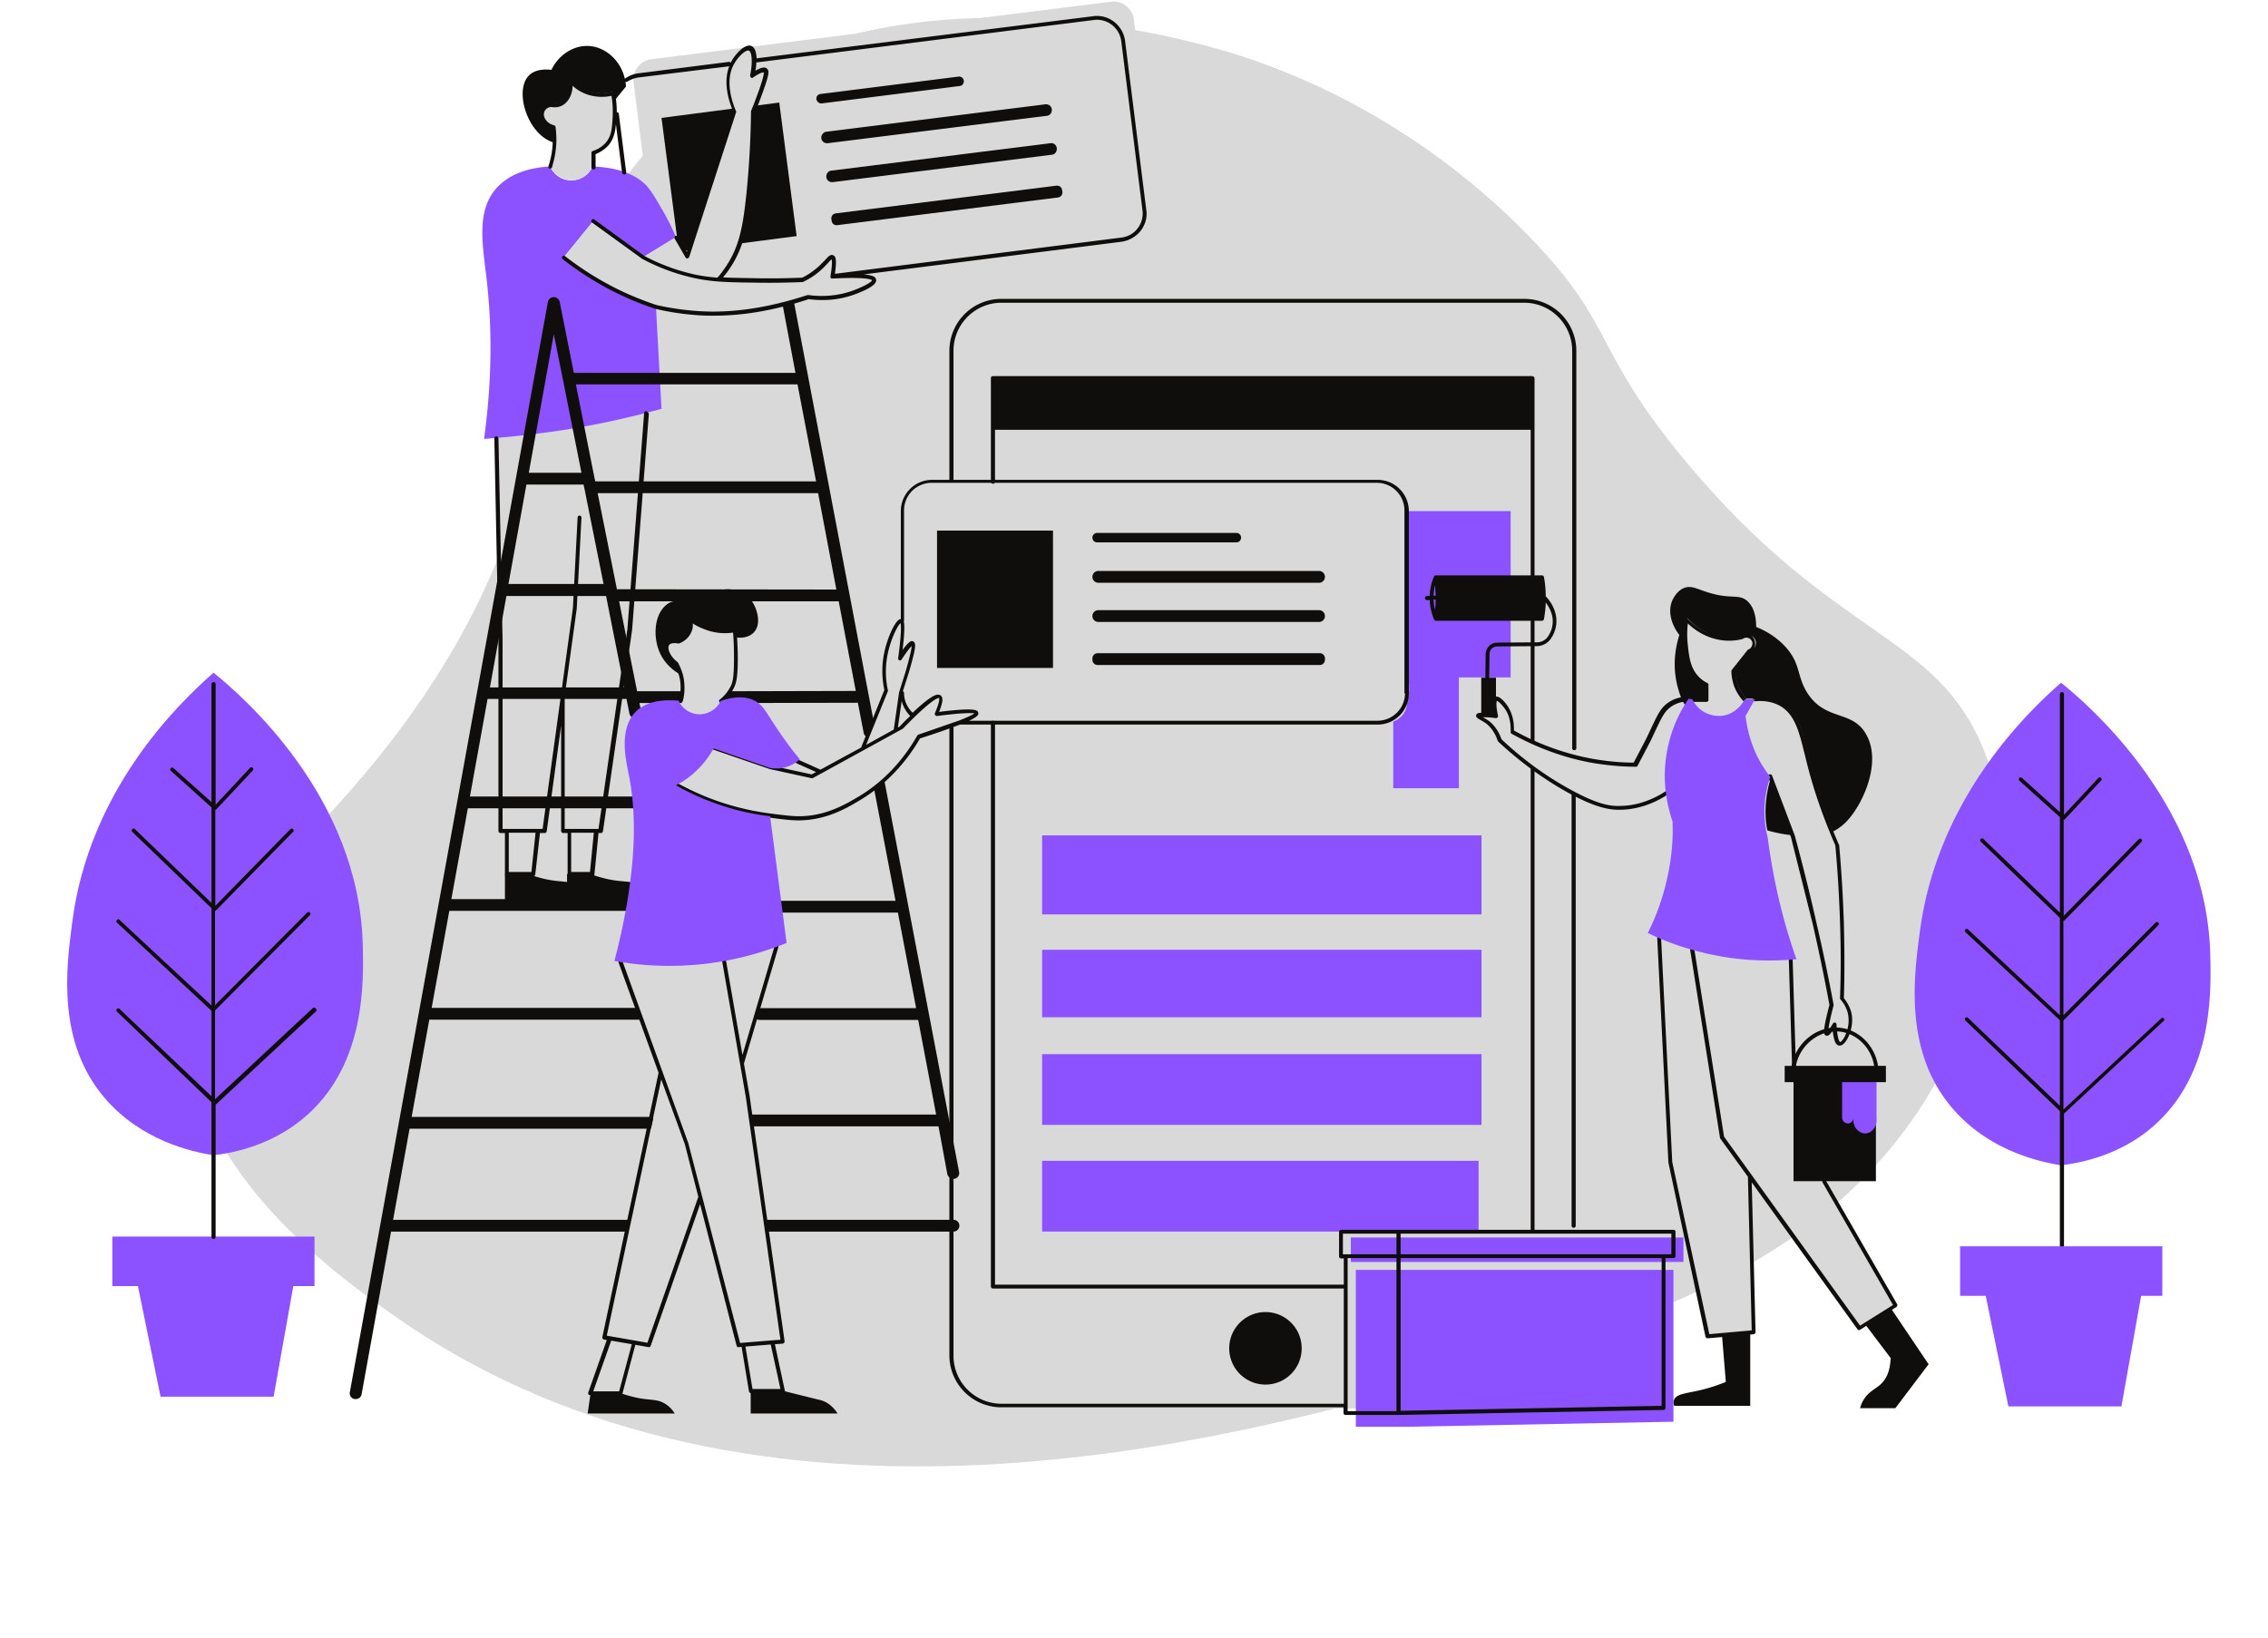 <svg xmlns="http://www.w3.org/2000/svg" width="450" height="325" viewBox="0 0 337.5 243.75" xmlns:v="https://vecta.io/nano"><style><![CDATA[.B{fill:rgb(54.9%,32.159%,100%)}.C{fill:rgb(85.1%,85.1%,85.1%)}.D{fill:rgb(5.879%,5.489%,4.709%)}]]></style><defs><clipPath id="A"><path d="M28 2.426h270.195V218.27H28zm0 0"/></clipPath><clipPath id="B"><path d="M73 .055h162V210H73zm0 0"/></clipPath><clipPath id="C"><path d="M71.754 24.363h257.195v149.188H71.754zm0 0"/></clipPath></defs><g clip-path="url(#A)" class="C"><path d="M56.523 112.453c35.086-43.746 17.258-73.102 45.992-95.699 27.941-21.98 68.063-12.109 74.328-10.613 28.949 6.844 46.645 24.789 51.289 29.66 12.348 12.898 8.844 16.145 22.598 32.73 22.426 27.031 37.582 25.492 44.633 43.484 8.277 21.148-4.512 44.141-7.098 48.746-15.328 27.602-45.023 36.465-74.59 44.801-28.379 8.031-100.387 28.348-154.48-9.344-8.012-5.617-31.27-21.809-30.965-43.004.219-15.574 13.008-21.676 28.293-40.762"/></g><g clip-path="url(#B)" class="C"><path d="M96.121 61.379l-2.496 32.207-4.34 29.926h-5.562v-20.008l-2.715 20.008h-6.523V95.035l-.613-29.969zM234.48 204.07V50.762a5.58 5.58 0 0 0-5.562-5.574h-81.465a5.58 5.58 0 0 0-5.562 5.574V204.07c0 3.074 2.496 5.574 5.563 5.574h81.512c3.063 0 5.516-2.457 5.516-5.574zM169.395 32.992l-68.371 8.555c-1.664.219-3.195-.965-3.414-2.676l-3.328-26.637c-.219-1.668.961-3.203 2.672-3.422L165.324.258c1.664-.219 3.195.965 3.414 2.676l3.328 26.633c.219 1.668-1.008 3.203-2.672 3.426"/></g><path d="M20.523 191.434l3.371 16.457h16.82l2.934-16.457zm-3.812-7.371h30.09v7.371h-30.09zm15.066-83.937c4.164 3.379 21.727 18.383 22.207 40.629.133 5.66.352 17.332-8.102 25.055-4.949 4.52-10.82 5.75-14.105 6.145-3.371-.527-10.773-2.238-16.117-8.426-7.227-8.379-5.824-19.395-4.906-26.281 2.496-19.437 15.418-32.207 21.023-37.121" class="B"/><g clip-path="url(#C)" class="B"><path d="M306.707 101.617c4.16 3.379 21.723 18.383 22.207 40.629.129 5.66.348 17.332-8.105 25.055-4.949 4.52-10.816 5.75-14.102 6.145-3.371-.527-10.773-2.238-16.117-8.426-7.227-8.379-5.828-19.395-4.906-26.281 2.539-19.484 15.461-32.25 21.023-37.121zm-97.453-8.559c-.09 2.852.043 5.133.219 6.758.219 2.063.48 3.641-.437 5.266a5.46 5.46 0 0 1-1.707 1.844v10.398h9.766v-16.5h7.707V76.078h-15.418zM84.949 26.848c1.402.043 2.672-.789 3.242-2.062 5.477.176 7.621 2.324 8.277 3.16.66.789 1.316 1.973 2.016 3.156 1.008 1.711 1.707 3.25 2.148 4.258l-4.906 2.895-7.402-5.395-4.426 5.438c1.711 1.316 3.813 2.813 6.352 4.172 2.715 1.445 5.211 2.453 7.359 3.156l.832 15.227c-4.469 1.227-9.461 2.371-14.937 3.203-4.07.613-7.883 1.008-11.473 1.273 1.355-9.785 1.051-17.641.438-23.301-.613-5.395-1.664-10.441 1.313-13.91 2.148-2.5 5.52-3.203 8.059-3.332.57 1.227 1.754 2.063 3.109 2.063"/></g><path d="M115.961 15.266l-17.52 2.281 2.582 19.875 17.523-2.281zm8.496 72.484l-2.715-14.348H88.938l2.848 14.219v.086zm-31.578 14.523l-2.672-13.469v-.09H75.359l-2.453 13.605h19.973zM78.688 70.375h7.84L83.77 56.512l-1.359-6.758zm-3.023 16.543h14.148l-2.848-14.219-.129-.57h-8.5zm10.031-29.707l2.758 13.867.133.57h32.852l-2.762-14.437zm41.961 47.391l-19.754.043a.88.88 0 0 1-.875-.879.88.88 0 0 1 .875-.875l19.445-.047-2.539-13.336H92.133l2.672 13.383h6.57c.484 0 .875.395.875.875s-.391.879-.875.879h-6.219l.262 1.227c.09.484-.219.922-.699 1.055-.48.09-.922-.219-1.051-.703l-.437-2.191H72.555l-2.625 14.523h24.613a.88.88 0 0 1 .875.875.88.88 0 0 1-.875.879H69.621l-2.453 13.516h26.148a.88.88 0 0 1 .875.875.88.88 0 0 1-.875.879H66.863l-2.629 14.438h30.965c.484 0 .875.395.875.875s-.391.879-.875.879H63.883l-2.629 14.48h35.48a.88.88 0 0 1 .875.875.88.88 0 0 1-.875.879H60.949l-2.453 13.559h34.996a.88.88 0 0 1 .875.879.88.88 0 0 1-.875.875H58.191l-4.383 24.223c-.086.438-.437.703-.875.703h-.176c-.48-.09-.789-.527-.699-1.012l7.313-40.234 8.672-47.695 13.492-74.375c.086-.395.438-.703.875-.703s.789.309.875.703L85.391 55.5h32.98l-1.93-10.223c-.086-.484.219-.922.703-1.008s.918.219 1.008.699l12.129 63.844a.85.85 0 0 1-.699 1.008h-.176a.93.93 0 0 1-.875-.699zm14.234 76.961h-27.855a.88.88 0 0 0-.879.879.88.88 0 0 0 .879.875h27.855a.88.88 0 0 0 .875-.875.88.88 0 0 0-.875-.879zm-2.234-13.91h-27.855c-.484 0-.875-.395-.875-.875s.391-.879.875-.879h27.504l-2.672-14.086h-23.605a.88.88 0 0 1-.879-.875.88.88 0 0 1 .879-.879h23.301l-2.715-14.219h-17.215a.88.88 0 0 1-.875-.875.88.88 0 0 1 .875-.879h16.863l-3.285-17.156c-.086-.48.219-.922.699-1.008a.85.85 0 0 1 1.008.703l11.039 57.828a.86.86 0 0 1-.703 1.012h-.172c-.395 0-.789-.309-.879-.703l-1.312-7.109" class="D"/><path d="M251.477 103.941c-.789.043-1.883.176-2.891.832-1.402.922-1.707 2.238-3.285 5.398l-1.883 3.598c-1.883 0-4.031-.176-6.352-.57-5.082-.922-9.156-2.719-11.957-4.344.043-1.098-.09-2.59-1.051-3.859-.09-.133-.965-1.23-1.359-1.055-.48.219-.129 1.887 0 2.547-2.059-.223-2.582-.133-2.629 0-.043.172.746.395 1.535 1.051.918.746 1.402 1.754 1.664 2.59 3.809 3.598 7.402 5.922 9.984 7.371 4.25 2.414 6.223 2.676 7.535 2.676 3.328.09 5.957-1.316 7.313-2.238m11.609-11.363c.129 1.316.48 3.203 1.402 5.223.699 1.621 1.531 2.895 2.277 3.816l3.371 8.906c1.141 4.168 2.191 8.469 3.242 12.988a310.42 310.42 0 0 1 2.539 12.156c-.746 2.762-.965 4.168-.699 4.297.176.047.523-.395 1.137-1.402.133 2.238.484 2.852.789 2.895.613.09 1.707-1.84 1.621-3.816-.086-1.449-.832-2.543-1.27-3.027.086-3.555.129-7.371 0-11.32-.133-4.035-.352-7.898-.703-11.539-2.187-5.047-3.457-9.215-4.203-12.156-1.008-3.992-1.531-7.328-4.203-8.863-1.359-.789-2.848-.789-3.812-.703-.57.879-1.008 1.715-1.488 2.547zm-153.516 4.781c-.441.746-1.008 1.668-1.84 2.59-1.359 1.449-2.762 2.371-3.77 2.895 2.016 1.141 4.602 2.371 7.754 3.293 2.32.703 4.469 1.098 6.309 1.316 1.617.176 2.891.395 4.16.395 3.984 0 7.008-1.801 8.848-2.852 4.949-2.898 7.707-6.977 9.066-9.305 5.867-1.887 8.758-3.07 8.629-3.551-.09-.395-2.105-.309-6 .176.656-1.492.832-2.328.523-2.547-.523-.395-2.453 1.141-5.781 4.609l-13.27 7.281-6.223-1.359-8.406-2.941zm-.703-17.727c-1.355-.395-2.32-1.008-2.891-1.492.043.176.309 1.055-.086 1.934-.484 1.051-1.492 1.359-1.621 1.402-.176-.043-1.184-.176-1.578.309-.437.57-.086 1.887 1.27 2.938a7.26 7.26 0 0 1 .879 2.809c.129 1.184-.047 2.152-.219 2.723.613 1.359 1.969 2.148 3.371 2.016 1.137-.129 2.145-.922 2.629-2.016.48-.395 1.227-1.098 1.75-2.152.309-.613.527-1.445.484-4.914 0-.879-.047-2.02-.176-3.422-.789.176-2.191.309-3.812-.133zm145.504-1.578c-.266 1.668-.223 2.984-.09 3.906.176 1.664.352 3.551 1.797 4.957.48.438.961.746 1.27.879v2.234h-2.102c.699 1.449 2.059 2.414 3.633 2.504 1.754.086 3.375-.879 4.164-2.504-.352-.395-.832-1.051-1.227-1.973-.352-.922-.395-1.711-.437-2.195l2.363-2.98c.656-.266.965-1.098.613-1.668-.309-.617-1.141-.836-1.754-.441-.742.176-2.406.484-4.422-.176-2.102-.656-3.328-1.973-3.809-2.543zM95.727 38.254c1.531.836 3.59 1.844 6.219 2.457 1.883.484 3.59.66 5.035.75.352-.398.879-1.012 1.402-1.801 2.016-2.984 2.586-6.012 3.109-11.191.352-3.332.613-7.414.656-12.02.266-.66.66-1.668 1.098-2.898.875-2.5.918-3.027.699-3.203-.176-.133-.613-.219-1.926.703.438-2.148.305-3.73-.352-3.992-.699-.262-1.883.965-2.453 1.887-1.707 2.809-.262 6.449.176 7.457l-7.141 21.633-1.617-2.809-4.906 3.027zm-7.402-5.395l-4.426 5.438c1.711 1.316 3.813 2.813 6.352 4.172 2.715 1.445 5.211 2.453 7.359 3.156 1.926.438 4.16.789 6.613.965 6.352.352 12.09-1.141 15.988-2.414 1.488.223 3.898.309 6.613-.613 1.051-.348 3.285-1.316 3.152-1.883-.086-.398-1.184-.793-6.219-.527.395-2.195.219-2.766 0-2.855-.309-.129-.789.66-1.797 1.582a11.67 11.67 0 0 1-2.629 1.801c-1.621.086-3.984.129-6.832.086-4.246-.043-6.437-.086-9.066-.613-1.883-.395-4.598-1.141-7.797-2.855zm-.922-19.176c-1.398-.484-2.277-1.316-2.672-1.754.176 1.621-.48 3.027-1.574 3.465-.219.086-.703.219-1.316.133-.086.043-.961.395-1.137 1.141-.219.832.438 1.93 1.664 2.238.133.832.176 1.887.043 3.113a15.51 15.51 0 0 1-.57 2.723c.789 1.488 2.367 2.324 3.855 2.02 1.664-.309 2.41-1.848 2.496-2.02v-2.195c.57-.176 1.445-.57 2.148-1.449.832-1.051.918-2.234.961-3.859.043-.836.043-2.02-.219-3.469-.57.176-2.016.484-3.68-.086zm121.984 90.828V74.805a3.05 3.05 0 0 0-3.066-3.07h-68.941a3.05 3.05 0 0 0-3.066 3.07v29.707a3.05 3.05 0 0 0 3.066 3.07h68.895c1.711 0 3.113-1.359 3.113-3.07zm-87.336 10.27l-3.637-1.668-2.848 1.27 5.211 1.273zm11.344-6.059l.918-5.395 1.535-5.926.086-1.492-.48.09-1.316 1.711.395-4.652-.699-.656-1.359 2.543-.832 3.16.176 4.605-1.926 4.785-1.535 3.773zm-41.043 34.27l6.223 17.422-8.676 38.656 6.617 1.141 7.664-21.984 5.648 21.984 6.613-.57-6.043-41.336 5.125-17.375zm1.664 56.777l-3.281-.57-2.895 8.164h4.512l1.973-7.547m16.25.352l1.137 6.887h4.777l-1.535-7.238zm136.348-60.555l1.664 33.391 5.563 25.934 6.832-.613-.57-23.258 16.25 22.645 5.387-3.379-10.641-18.473-4.469-17.332-.48-15.711zM84.688 123.598v6.453h3.375l.613-6.453zm-4.641 0l-.703 6.453h-3.898v-6.453h4.602" class="C"/><path d="M87.797 129.785h-2.801v-5.836h3.371zm-8.715 0h-3.371v-5.836h3.984zm17.082-68.582c-.176 0-.309.09-.309.266l-2.496 32.207-4.293 29.703h-5.035v-19.746l1.797-13.074.699-13.516c0-.176-.133-.305-.262-.305-.176 0-.309.129-.309.262l-.699 13.473-4.512 32.906h-5.957V95.211l-.613-29.969c0-.176-.133-.266-.305-.309-.176 0-.309.133-.309.309l.613 29.969v28.477c0 .176.133.305.309.305h.656v6.145c0 .176.129.309.305.309h3.898c.133 0 .262-.133.309-.266l.699-6.187h.703c.129 0 .262-.086.305-.262l2.145-15.754v15.711c0 .176.133.305.309.305h.656v6.145c0 .176.133.309.309.309h3.371c.133 0 .262-.133.305-.266l.613-6.187h.352c.133 0 .262-.086.309-.262l4.336-29.969 2.496-32.207c-.133-.176-.266-.352-.395-.352" class="D"/><path d="M220.027 172.785h-64.953v10.531h64.953zm-9.855 16.234h-8.41v23.344h7.844l39.418-.746V189.02zm-9.152-4.824h49.492v3.641H201.02v-3.641" class="B"/><g class="D"><path d="M170.008 31.281L166.856 6.14c-.262-2.02-2.102-3.426-4.074-3.164l-50.238 6.32a6.31 6.31 0 0 1-.129 1.23c.832-.484 1.402-.617 1.707-.309.395.309.352.789-.613 3.512l-1.051 2.852a135.77 135.77 0 0 1-.656 11.977c-.527 5.266-1.141 8.297-3.156 11.32-.305.484-.656.926-1.051 1.406 1.359.086 2.891.086 5.039.133a113.29 113.29 0 0 0 6.746-.09c.918-.437 1.75-1.055 2.496-1.711l.918-.922c.48-.523.789-.875 1.184-.703.395.133.57.703.262 2.766l42.66-5.398c.965-.129 1.84-.613 2.41-1.402.57-.746.832-1.711.699-2.676zm-.262 3.07c-.699.879-1.707 1.449-2.805 1.625l-38.41 4.867c1.531.133 1.797.441 1.84.793.176.875-2.016 1.754-3.328 2.238-2.102.742-4.379.961-6.703.656-5.078 1.668-9.68 2.457-14.102 2.457-.656 0-1.316 0-1.973-.043-2.234-.133-4.465-.441-6.699-.969-2.586-.832-5.082-1.926-7.445-3.199-2.234-1.23-4.383-2.633-6.398-4.215-.129-.086-.129-.262-.043-.391s.266-.133.395-.047c1.973 1.535 4.117 2.941 6.309 4.125 2.32 1.273 4.816 2.324 7.313 3.156a40.38 40.38 0 0 0 6.57.922c4.906.266 10.117-.523 15.898-2.41h.133c2.277.305 4.469.086 6.48-.613 1.711-.617 2.938-1.316 2.98-1.582-.043-.086-.613-.527-5.914-.262-.086 0-.176-.043-.219-.09s-.043-.086-.043-.176v-.086c.305-1.801.219-2.324.176-2.5-.133.086-.352.305-.527.527-.262.262-.57.613-.961.965-.789.742-1.711 1.359-2.719 1.84-.043 0-.086.047-.129.047-2.277.086-4.555.133-6.879.086-4.117-.043-6.395-.086-9.109-.656a30.18 30.18 0 0 1-7.883-2.898l-7.445-5.395c-.133-.09-.176-.266-.043-.398.086-.129.262-.172.391-.043l7.402 5.398a29.35 29.35 0 0 0 7.668 2.809 25.92 25.92 0 0 0 3.238.438c.484-.523.879-1.098 1.27-1.668 1.973-2.937 2.543-5.922 3.066-11.055a137.23 137.23 0 0 0 .66-11.98v-.086c.391-.922.742-1.887 1.094-2.852.262-.703.918-2.633.789-2.898 0 0-.309-.133-1.578.746-.086.09-.219.09-.305 0a.41.41 0 0 1-.133-.309c.438-2.148.219-3.508-.176-3.684s-1.445.699-2.102 1.797c-1.578 2.504-.395 5.883.176 7.199a.2.2 0 0 1 0 .219l-6.965 21.5c-.043.086-.133.176-.262.219-.133 0-.219-.043-.266-.133l-1.621-2.805a.29.29 0 0 1 .09-.398c.133-.089.305-.043.395.09l1.313 2.238 6.879-20.93c-.57-1.316-1.535-4.168-.57-6.672l-13.536 1.67a4.37 4.37 0 0 0-1.621.613c-.043.043-.086.043-.176.043s-.172-.043-.219-.129c-.086-.133-.043-.309.09-.395.57-.395 1.227-.66 1.883-.746l13.535-1.711c.129 0 .219.043.262.129.086-.176.176-.305.262-.48.613-.965 1.883-2.371 2.805-2.02.48.176.742.836.789 1.844l50.105-6.273c2.32-.309 4.422 1.359 4.73 3.684l3.152 25.145c.176 1.098-.133 2.191-.832 3.113zM80.965 16.758c-.176.699.395 1.621 1.488 1.887.133.043.176.129.219.262.133 1.055.176 2.152.047 3.203-.09.965-.309 1.887-.57 2.766-.043.133-.176.219-.262.219h-.09c-.176-.043-.219-.219-.176-.352.266-.879.484-1.754.57-2.676.086-.965.086-1.93-.043-2.852-1.27-.441-1.93-1.668-1.707-2.543s1.137-1.277 1.355-1.363c.043 0 .09-.043.176 0a2.13 2.13 0 0 0 1.184-.086c.961-.398 1.531-1.715 1.402-3.16 0-.133.043-.266.172-.309s.266-.043.352.09c.48.527 1.313 1.227 2.539 1.664 1.535.531 2.848.309 3.551.133.086 0 .172 0 .219.047.086.043.129.129.129.172a15.64 15.64 0 0 1 .266 2.852c.172 0 .305.09.305.266l1.094 8.688c0 .176-.086.309-.262.309h-.043c-.133 0-.262-.09-.309-.266l-.918-7.238c-.086 1.141-.309 2.105-.965 2.984-.523.656-1.227 1.141-2.059 1.488v1.977c0 .176-.129.309-.305.309s-.309-.133-.309-.309v-2.195c0-.129.09-.219.219-.262.832-.266 1.535-.746 2.016-1.359.789-1.012.832-2.152.922-3.73.043-1.008 0-2.062-.176-3.113a6.73 6.73 0 0 1-3.547-.18 5.95 5.95 0 0 1-2.234-1.316c-.047 1.406-.703 2.594-1.754 3.031a2.51 2.51 0 0 1-1.402.129c-.395 0-.961.266-1.094.836m192.937 136.805c2.496.352 4.555 2.414 4.992 5.09h-11.652c.613-3.203 3.594-5.484 6.66-5.09zm6.742 5.09h-1.18v-.043c-.484-2.941-2.762-5.266-5.52-5.617-3.371-.437-6.656 2.063-7.316 5.617v.043h-1.051v2.414h1.316v14.742h12.262V161.07h1.488v-2.414"/><path d="M213.633 89.285v.395a7.4 7.4 0 0 1-.086 1.012v.086c-.133-.48-.176-1.008-.219-1.535h.305zm-.305-.699c.043-.484.086-1.012.219-1.492v.086l.086 1.23v.262h-.305zm16.688.172a15.77 15.77 0 0 0-.266-2.895c-.043-.133-.129-.219-.305-.219h-15.898c-.047 0-.047.043-.09.086l-.043.047c-.395.875-.613 1.84-.656 2.809v.129h-.395c-.176 0-.309.133-.309.309s.133.305.309.305h.395a8.4 8.4 0 0 0 .656 2.898s0 .043.043.043l.09.09c.043.043.086.043.129.043h15.77a.33.33 0 0 0 .305-.219c.133-.836.266-1.668.266-2.504.523.703 1.313 2.02.961 3.598-.086.484-.305.969-.613 1.449-.348.527-.961.879-1.664.879l-5.867.043c-.965 0-1.711.746-1.754 1.711l-.043 3.512h-.613v5.66h2.191v-5.66h-1.008l.043-3.512c0-.656.527-1.141 1.141-1.141l5.867-.043a2.6 2.6 0 0 0 2.145-1.141 4.83 4.83 0 0 0 .703-1.625c.523-2.457-1.094-4.254-1.488-4.652m18.697 94.867h-40.293v3.07h40.293zm-1.445 3.641h-38.848v22.73l38.848-.746zm-39.461-3.641h-7.973v3.07h7.973zm0 3.641h-7.27v22.773h7.27zm41.52-3.949v3.641c0 .176-.129.309-.305.309h-1.184v22.289c0 .176-.129.309-.305.309l-39.422.746h-7.883c-.176 0-.305-.133-.305-.309v-.832h-50.941a7.73 7.73 0 0 1-7.707-7.723v-93.371a.3.3 0 0 1 .305-.309c.176 0 .309.133.309.309v93.414c0 3.949 3.195 7.152 7.141 7.152h50.938v-17.156h-52.211c-.176 0-.305-.133-.305-.309v-83.895c0-.176.129-.305.305-.305s.309.129.309.305v83.633h51.902v-3.906h-.395c-.176 0-.309-.129-.309-.305v-3.645c0-.176.133-.305.309-.305h28.207v-68.891c.129.133.305.176.523.176h.047v68.715h20.715a.28.28 0 0 1 .262.262zM141.277 52.211v19.215a.3.3 0 0 0 .305.309c.176 0 .309-.133.309-.309V52.211c0-3.949 3.195-7.152 7.141-7.152h77.785a7.15 7.15 0 0 1 7.141 7.152v59.145c0 .176.129.309.305.309s.309-.133.309-.309V52.211a7.73 7.73 0 0 0-7.711-7.723h-77.875a7.73 7.73 0 0 0-7.707 7.723zm93.203 66.121v64.105c0 .176-.129.309-.305.309s-.309-.133-.309-.309v-64.105c0-.176.133-.305.309-.305s.305.129.305.305"/><path d="M197.164 91.699a.88.88 0 0 1-.875.879h-32.852a.88.88 0 0 1-.875-.879.88.88 0 0 1 .875-.879h32.852a.88.88 0 0 1 .875.879zm-3.461 108.992c0 2.984-2.406 5.398-5.387 5.398a5.39 5.39 0 1 1 0-10.793c2.98 0 5.387 2.414 5.387 5.395zm3.461-102.719v.266a.77.77 0 0 1-.742.746h-33.113a.77.77 0 0 1-.746-.746v-.266a.77.77 0 0 1 .746-.746h33.113a.77.77 0 0 1 .742.746zm0-12.109a.88.88 0 0 1-.875.879h-32.852a.88.88 0 0 1-.875-.879c0-.48.395-.879.875-.879h32.852c.48 0 .875.398.875.879zm59.086 112.898l4.203-.395v10.883h-11.297c-.09-.219-.176-.57-.047-.879.352-.965 2.016-.965 4.25-1.535.875-.219 2.059-.57 3.461-1.141l-.57-6.934zm30.746 4.301l-4.949 6.539h-5.254c.086-.309.219-.746.523-1.23.789-1.316 1.84-1.625 2.586-2.367.656-.617 1.355-1.668 1.445-3.863l-3.812-5.047 3.813-2.414 5.648 8.383zM139.438 78.977h17.258v20.445h-17.258zm88.914-22.645v54.234c-.133-.176-.309-.305-.57-.305V63.969h-79.715v7.723c0 .176-.133.309-.309.309s-.305-.133-.305-.309V56.289c0-.176.129-.305.305-.305h80.285c.176.043.309.172.309.348zm47.609 64.457c-.57.836-1.535 2.152-3.199 2.984-1.707-4.168-2.758-7.68-3.414-10.223-1.008-3.992-1.535-7.328-4.207-8.863-1.402-.789-2.848-.789-3.809-.703h-1.492c-.348-.395-.832-1.051-1.227-1.973-.348-.922-.391-1.711-.437-2.195l2.367-2.984c.656-.262.965-1.098.613-1.668-.309-.613-1.141-.832-1.754-.437-.742.176-2.406.484-4.422-.176-2.102-.656-3.375-1.973-3.855-2.543-.262 1.668-.219 2.98-.086 3.902.176 1.668.348 3.555 1.793 4.961.484.438.965.746 1.273.875v2.238H252c-.172 0-.395-.043-.566-.043-.219.309-.437.656-.66 1.055l-.391-.66-.133-.262c-.352-.922-.746-2.105-.922-3.469-.348-2.633.176-4.781.57-6.098-1.312-1.711-1.75-3.73-.961-5.309.129-.219.656-1.316 1.75-1.711 1.051-.352 1.84.176 3.371.656 3.504 1.141 4.645.176 5.957 1.316.57.527 1.316 1.535 1.316 3.863 1.227.48 2.977 1.402 4.465 3.07 2.191 2.5 1.578 4.258 3.156 6.758 2.715 4.211 6.656 2.5 8.715 6.098 2.191 3.773.043 8.996-1.707 11.539zM163.266 80.73c-.395 0-.703-.309-.703-.703s.309-.703.703-.703h20.715c.395 0 .703.309.703.703s-.309.703-.703.703zM121.48 14.781c-.043-.395.219-.746.613-.789l20.539-2.59c.395-.043.746.219.789.613s-.219.746-.613.789l-20.539 2.59c-.352.043-.703-.262-.789-.613zm1.488 4.828l32.586-4.082c.484-.047.922.262.965.746s-.262.922-.746.965l-32.586 4.078c-.48.047-.918-.262-.965-.742s.309-.922.746-.965zm1.664 190.781h-12.922v-3.379h4.777l5.121 1.273c.395.086 1.098.219 1.84.789a5.08 5.08 0 0 1 1.184 1.316zm32.629-188.324c.047.48-.262.922-.742.965l-32.586 4.078c-.484.047-.922-.262-.965-.746s.262-.918.746-.965l32.586-4.078c.48-.09.918.262.961.746zm-.043 5.57c.395-.043.789.223.832.66l.047.262c.043.395-.223.789-.66.836l-32.848 4.121c-.395.047-.789-.219-.832-.656l-.043-.266a.74.74 0 0 1 .656-.832zM100.41 210.391H87.449l.438-3.027h4.465a18.92 18.92 0 0 0 2.98.789c1.707.266 2.582.133 3.633.789.746.441 1.184 1.055 1.445 1.449zm11.695-116.187c-.961.922-2.406.699-2.629.656 0-.352-.043-.703-.086-1.051-.746.129-2.145.262-3.809-.223-1.359-.395-2.324-1.008-2.891-1.492.043.176.305 1.012-.09 1.934-.48 1.051-1.488 1.359-1.621 1.402-.176-.043-1.18-.176-1.574.309-.441.57-.09 1.887 1.27 2.938a6.71 6.71 0 0 1 .699 1.801c-.57-.309-2.41-1.359-3.285-3.555-.918-2.281-.699-5.398 1.008-6.844 1.488-1.273 2.715-.043 6.613-1.582 1.184-.48 1.711-.832 2.715-.789.133 0 2.586.133 3.723 2.195.613 1.141 1.141 3.16-.043 4.301zM79.781 19.391c-2.012-2.371-2.844-6.629-.918-8.297.305-.262 1.184-.918 3.195-.699 1.051-2.195 3.199-3.598 5.391-3.555 2.449.043 4.773 1.973 5.473 4.652.133.438.219.918.219 1.402l-1.797 2.195a20.72 20.72 0 0 0-.172-1.406c-.57.176-2.016.441-3.68-.129-1.402-.484-2.277-1.316-2.672-1.758.176 1.625-.484 3.027-1.578 3.469-.219.086-.699.219-1.312.129-.09.047-.965.398-1.141 1.145-.219.832.438 1.93 1.664 2.234.09.66.176 1.492.09 2.457-.703-.129-1.84-.699-2.762-1.84zm15.418 112.504c-.742-.66-1.664-.617-2.801-.746-1.098-.09-2.629-.352-4.559-1.055h-3.457v1.184l-1.273-.129c-1.094-.09-2.625-.352-4.508-1.055h-3.461v3.992h20.98c-.047-.656-.219-1.578-.922-2.191zm168.41-16.367l3.328 8.82a21.1 21.1 0 0 1-3.941-.746c-.219-1.098-.352-2.457-.219-4.082s.48-2.984.832-3.992"/><path d="M209.078 103.195a4.1 4.1 0 0 1-4.074 4.082h-60.793c1.488-.703 1.402-.965 1.359-1.187-.09-.348-.176-.832-5.828-.129.57-1.406.66-2.152.219-2.457s-1.27-.133-4.16 2.586c-.789-.789-1.27-1.797-1.27-2.937 0-.133-.086-.219-.176-.266l.922-2.895c.961-3.379 1.137-4.258.613-4.52-.266-.133-.57-.086-1.578 1.273.309-2.59.309-3.73.176-4.258.043-.043.043-.086.043-.176V75.945a4.1 4.1 0 0 1 4.074-4.078h66.313a4.1 4.1 0 0 1 4.074 4.078v27.25zm-75.203 4.957l-.262.133.566-3.949c.219.836.66 1.625 1.273 2.238-.484.438-1.008.965-1.578 1.578zm-4.992 2.723l3.238-7.988c0-.043.047-.129 0-.176a12.98 12.98 0 0 1 0-5.484c.484-2.191 1.445-4.125 1.887-4.473.086.262.172 1.316-.352 5.219 0 .133.043.266.176.309s.262 0 .348-.133c.832-1.27 1.273-1.797 1.492-1.973-.047.656-.527 2.457-.879 3.684l-1.004 3.203-.789 5.531zm76.121-39.449h-66.312c-2.582 0-4.641 2.109-4.641 4.652v16.059c-.09 0-.176.047-.262.09-.703.438-1.754 2.766-2.191 4.871-.395 1.797-.395 3.684 0 5.613l-3.461 8.559-6.043 3.289-3.328-1.492c-.133-.043-.309 0-.395.133s0 .309.129.395l2.938 1.316-.66.352-6.086-1.316-8.367-2.895c-.176-.047-.305.043-.352.176s.047.305.176.352l8.41 2.895 6.219 1.359c.09 0 .133 0 .219-.043l13.273-7.285c.043 0 .043-.043.086-.043 4.469-4.605 5.301-4.605 5.387-4.562 0 0 .219.305-.613 2.238-.043.086-.043.219.047.305.043.09.176.133.262.133 3.941-.527 5.211-.437 5.563-.395-.219.176-.789.48-2.234 1.051l-6.086 2.109c-.09.043-.133.086-.176.129-1.535 2.723-4.336 6.539-8.937 9.215-1.793 1.055-4.773 2.809-8.672 2.809-1.008 0-1.969-.133-3.152-.262-.309-.047-.656-.09-1.008-.133a38.74 38.74 0 0 1-6.262-1.316c-2.672-.789-5.258-1.887-7.711-3.246-.129-.09-.305-.043-.395.133-.086.129-.043.305.133.395 2.496 1.402 5.125 2.5 7.797 3.332 2.059.617 4.203 1.055 6.352 1.316l.961.133c1.141.133 2.148.262 3.156.262h.043c4.074 0 7.137-1.797 8.977-2.895 4.645-2.719 7.535-6.539 9.113-9.301a117.82 117.82 0 0 0 5.957-2.062h62.148a4.65 4.65 0 0 0 4.645-4.652V76.078c0-2.543-2.059-4.652-4.645-4.652zM99.055 95.648c.438-.57 1.355-.484 1.797-.437.305-.09 1.008-.441 1.398-1.23.352-.746.176-1.449.09-1.754-.043-.133 0-.266.086-.352s.266-.086.352 0a7.67 7.67 0 0 0 2.805 1.402c1.18.352 2.449.398 3.676.223.09 0 .176 0 .223.043s.086.133.129.219c.09 1.141.133 2.324.176 3.465.043 3.512-.219 4.391-.527 5.047-.391.879-1.004 1.625-1.793 2.281-.133.09-.309.09-.395-.043s-.09-.309.043-.395c.746-.57 1.27-1.273 1.664-2.062.262-.57.48-1.359.438-4.781 0-1.012-.043-2.062-.129-3.117a8.28 8.28 0 0 1-3.594-.262c-.832-.266-1.664-.617-2.41-1.098a2.45 2.45 0 0 1-.262 1.402c-.523 1.098-1.531 1.492-1.797 1.582h-.129c-.484-.09-1.094-.09-1.316.219-.305.395 0 1.578 1.227 2.543l.09.09c.48.922.832 1.887.918 2.895.09.965.047 1.93-.219 2.852-.043.133-.176.219-.262.219h-.086c-.176-.043-.266-.219-.223-.348.223-.879.309-1.758.223-2.633-.09-.922-.395-1.801-.836-2.633-1.531-1.187-1.883-2.633-1.355-3.336zm17.082 111.098h-4.16l-1.051-6.316 3.766-.309zm-19.797-6.887l-2.277-.395-3.285-.57-.484-.09 8.105-38.129 3.504 9.609 2.016 7.855zm-4.207 7.238h-3.852l2.672-7.547 3.063.527zm24.574-7.281c.043-.047.086-.133.043-.219l-5.215-36.551-.832-4.742 5.125-17.332c.047-.172-.043-.305-.219-.348s-.305.043-.348.219l-4.777 16.191-2.453-14.086c-.043-.176-.172-.262-.348-.219a.27.27 0 0 0-.219.352l3.504 20.094 5.168 36.246-1.227.086-3.812.309-.961.086-7.711-29.75-9.809-27.117c-.047-.129-.219-.219-.395-.172-.133.043-.219.219-.176.395l5.957 16.41-8.367 39.355c0 .09 0 .176.043.223s.133.129.176.129l.438.09-2.758 7.809c-.043.09 0 .176.043.266s.133.129.219.129h4.555c.133 0 .266-.086.266-.219l1.926-7.281 1.973.348h.043c.129 0 .219-.086.262-.176l7.359-21.105 5.43 21.063c.043.133.133.219.262.219h.047l.438-.043 1.094 6.625c.043.133.133.266.309.266h4.773c.086 0 .176-.047.219-.09.043-.086.086-.176.043-.262l-1.488-6.934 1.227-.086c.043-.047.129-.09.176-.176m205.282-48.224c-.129-.133-.305-.133-.395 0l-14.539 13.559v-13.254l14.102-14.172c.133-.129.133-.305 0-.395-.133-.133-.305-.133-.395 0l-13.707 13.777V137.07a.33.33 0 0 0 .176-.09l11.43-11.672c.133-.129.133-.305 0-.395-.133-.129-.305-.129-.395 0l-11.168 11.41V122.02a.33.33 0 0 0 .176-.09l5.387-5.746a.28.28 0 0 0 0-.395c-.09-.09-.309-.09-.395 0l-5.125 5.484v-17.945a.3.3 0 0 0-.305-.309c-.176 0-.309.133-.309.309v17.551l-5.648-5.09c-.133-.09-.309-.09-.395 0-.09.133-.09.305 0 .395l6.043 5.441v14.215l-11.387-10.969c-.133-.133-.309-.086-.395 0-.133.133-.09.309 0 .395l11.781 11.363v14.48l-13.664-12.766c-.133-.133-.309-.09-.395 0-.133.129-.09.305 0 .395l14.059 13.117v12.727l-13.664-13.078a.28.28 0 0 0-.395 0c-.133.133-.09.309 0 .395l14.059 13.473v20.051c0 .176.133.309.309.309a.3.3 0 0 0 .305-.309v-19.699c.043 0 .086-.043.133-.09l14.805-13.777c0 .043 0-.176-.09-.262zm-47.609-3.027c.133-3.73.086-7.504 0-11.234-.133-3.816-.352-7.723-.699-11.539 0-.043 0-.043-.047-.09a84.82 84.82 0 0 1-4.203-12.109c-.133-.48-.219-.965-.352-1.402-.832-3.336-1.531-6.23-3.984-7.637-1.141-.613-2.453-.875-3.984-.746-.176 0-.266.176-.266.309 0 .176.176.262.309.262 1.402-.129 2.629.09 3.68.66 2.277 1.273 2.891 3.906 3.723 7.238.129.484.219.922.348 1.406 1.008 4.035 2.453 8.117 4.207 12.152.352 3.816.57 7.637.699 11.453a160.63 160.63 0 0 1 0 11.32c0 .086.043.133.09.176.523.613 1.137 1.578 1.18 2.852.09 1.316-.48 2.719-1.004 3.293-.133.129-.219.172-.266.172 0 0-.395-.172-.523-2.633 0-.129-.09-.219-.219-.262s-.266.043-.309.133c-.352.57-.523.875-.699 1.051.043-.437.176-1.402.789-3.727v-.133c-.746-4.039-1.621-8.16-2.543-12.156a299.05 299.05 0 0 0-3.238-13.031l-3.375-8.906c-.043-.133-.219-.219-.395-.176-.129.043-.219.219-.176.395l3.375 8.906 3.242 12.945a300.72 300.72 0 0 1 2.496 12.066c-1.051 3.992-.879 4.434-.527 4.563.262.09.527 0 1.008-.746.176 1.492.438 2.195.965 2.238h.086c.176 0 .395-.086.57-.262.699-.613 1.355-2.281 1.27-3.816-.043-1.273-.699-2.328-1.227-2.984zm-13.84-51.426l-2.277 2.852c0 .703.176 1.359.395 2.02.262.699.656 1.316 1.137 1.887.09.129.09.305-.043.395-.043.043-.133.086-.176.086a.34.34 0 0 1-.219-.086c-.523-.613-.965-1.316-1.27-2.062-.262-.746-.437-1.535-.437-2.324 0-.09 0-.133.043-.176l2.367-2.984c.043-.043.086-.09.129-.09.262-.086.438-.305.527-.57s.086-.523-.047-.699c-.129-.223-.305-.395-.566-.441-.266-.086-.527 0-.746.133-.043 0-.043.043-.086.043a8.15 8.15 0 0 1-4.555-.176c-1.621-.527-2.762-1.402-3.551-2.148a13.67 13.67 0 0 0 0 3.246c.176 1.625.352 3.465 1.711 4.781.348.352.742.617 1.18.836.09.043.176.133.176.262v2.238c0 .176-.129.309-.305.309h-2.102c-.133 0-.223-.09-.266-.176-.043 0-.043 0-.086.043-1.051.043-1.973.309-2.715.789-1.008.66-1.445 1.582-2.324 3.422-.262.527-.523 1.145-.875 1.844l-1.883 3.598c-.043.09-.133.133-.262.133-2.148 0-4.293-.219-6.441-.57-4.203-.746-8.234-2.238-12.043-4.344-.086-.043-.133-.176-.133-.262.047-1.492-.262-2.723-1.008-3.645-.437-.57-.875-.965-1.051-.965-.043.043-.172.613.176 2.195 0 .086 0 .176-.086.262-.043.09-.176.09-.262.09-1.008-.133-1.578-.133-1.93-.133.309.176.656.352 1.051.656.789.66 1.359 1.539 1.754 2.633 3.02 2.852 6.352 5.313 9.898 7.285 4.074 2.281 6 2.633 7.402 2.633 2.406.043 4.859-.703 7.137-2.195.133-.086.309-.043.395.09s.047.305-.086.395c-2.277 1.492-4.773 2.281-7.227 2.281h-.262c-1.445-.043-3.504-.395-7.668-2.719-3.59-2.02-6.961-4.52-10.074-7.418-.043-.043-.043-.086-.086-.129-.352-1.055-.875-1.844-1.578-2.461-.348-.305-.742-.48-1.008-.656-.391-.219-.699-.395-.613-.703s.309-.48 2.543-.262c-.352-1.93-.043-2.324.262-2.457.527-.219 1.227.48 1.707 1.141.746 1.008 1.141 2.324 1.098 3.859a37.81 37.81 0 0 0 11.691 4.215c2.016.352 4.074.57 6.133.57l1.797-3.422c.352-.703.613-1.316.875-1.844.922-1.93 1.359-2.898 2.496-3.687.832-.57 1.883-.875 3.023-.875.133 0 .219.086.262.176h1.883v-1.801c-.437-.219-.832-.527-1.18-.879-1.492-1.445-1.711-3.422-1.883-5.133-.133-1.316-.09-2.676.086-3.992 0-.133.086-.219.219-.219.133-.043.219 0 .309.086.699.789 1.883 1.887 3.723 2.457a8.24 8.24 0 0 0 4.203.176c.352-.219.789-.262 1.184-.176s.742.352.918.746c.176.352.219.789.09 1.184.086.352-.219.66-.57.836zm6.395 61.824c.176 0 .305-.133.305-.309l-.48-15.84c0-.176-.133-.262-.305-.262s-.309.133-.266.305l.484 15.844c-.047.129.086.262.262.262zm15.242 35.586l-5.387 3.379c-.043.043-.09.043-.176.043s-.176-.043-.219-.133l-15.727-21.852.57 22.293c0 .172-.129.262-.262.305l-6.832.613h-.043c-.133 0-.266-.086-.309-.219l-5.52-25.93-1.664-33.437c0-.176.133-.305.266-.305.172 0 .305.129.305.262l1.664 33.391 5.52 25.625 6.305-.57-.566-22.859-4.117-5.703c-.043-.047-.043-.09-.043-.133l-4.426-27.906c-.043-.176.086-.309.262-.352s.309.086.352.262l4.422 27.863 20.238 28.125 4.906-3.07-10.469-18.207c-.09-.133-.043-.309.086-.398s.309-.043.395.09l10.645 18.473c0 .086-.043.262-.176.352zM47.02 150.539l-14.805 13.777c-.043.047-.086.047-.129.09v19.699c0 .176-.133.309-.309.309s-.305-.133-.305-.309v-20.051L17.41 150.582c-.129-.129-.129-.305 0-.395.133-.129.309-.129.395 0l13.668 12.988v-12.723l-14.063-13.12c-.129-.133-.129-.305 0-.395.133-.133.309-.133.395 0l13.668 12.727v-14.48l-11.785-11.367c-.129-.129-.129-.305 0-.395.133-.129.309-.129.398 0l11.387 10.973v-14.219l-6.047-5.441c-.129-.086-.129-.305 0-.395.09-.133.309-.133.395 0l5.652 5.047v-17.551c0-.176.129-.309.305-.309s.309.133.309.309v17.945l5.121-5.484c.133-.133.309-.133.398 0 .129.133.129.309 0 .395l-5.391 5.75c-.043.043-.086.086-.176.086v14.305l11.168-11.41c.133-.129.309-.129.398 0 .129.133.129.309 0 .395L32.171 135.49c-.043.047-.086.09-.176.09v14.039l13.711-13.777c.129-.129.305-.129.395 0 .129.133.129.309 0 .395L31.996 150.41v13.207l14.543-13.559c.129-.133.305-.09.395 0 .219.176.219.395.086.48"/></g><path d="M321.773 185.512v7.371h-3.152l-2.934 16.453h-16.82l-3.371-16.453h-3.812v-7.371zm-47.652-24.441v5.398c.086.48.523.789.961.746.352-.047.66-.352.746-.746-.176 1.227.746 2.191 1.664 2.238s1.926-.969 1.754-2.238v-5.398zm-22.293-56.996c-.176 0-.395-.047-.57-.047-1.008 1.492-2.762 4.477-3.328 8.691-.613 4.387.395 7.852.961 9.563.09 2.195-.043 5.09-.789 8.383a34.86 34.86 0 0 1-2.891 8.203c2.234 1.098 5.082 2.195 8.453 2.984 5.477 1.316 10.293 1.23 13.668.922-1.227-3.465-2.367-7.414-3.242-11.805a95.63 95.63 0 0 1-1.051-6.359c-.309-1.187-.57-2.898-.437-4.961.129-1.621.48-2.98.832-3.992-.656-.875-1.445-2.02-2.102-3.422-1.008-2.195-1.402-4.211-1.578-5.66l1.402-2.5h-1.488c-.09.129-1.141 2.191-3.375 2.457-1.84.219-3.633-.746-4.465-2.457zm-147.52 2.238c-1.398.086-2.715-.703-3.328-2.02-2.059-.176-4.816-.043-6.48 1.754-2.453 2.59-1.316 7.285-.965 9.082 1.141 5.484 1.488 14.129-2.102 27.906a45.9 45.9 0 0 0 9.723.703c6.746-.219 12.176-1.887 15.898-3.379l-2.453-18.867a34.81 34.81 0 0 1-6.875-1.492c-2.891-.922-5.301-2.062-7.141-3.113.879-.441 2.016-1.141 3.156-2.281a13.44 13.44 0 0 0 2.453-3.203l8.363 2.895c.484.086 1.535.219 2.715-.219a5.56 5.56 0 0 0 1.754-1.055c-1.578-1.887-2.715-3.555-3.504-4.738-1.535-2.281-1.93-3.289-3.152-3.949-1.711-.922-3.727-.48-5.125 0-.57 1.141-1.664 1.887-2.937 1.977zm116.156 50.59h-65.391v10.531h65.391zm0-15.531h-65.391v10.047h65.391zm0-5.266h-65.391v-11.762h65.391v11.762" class="B"/></svg>